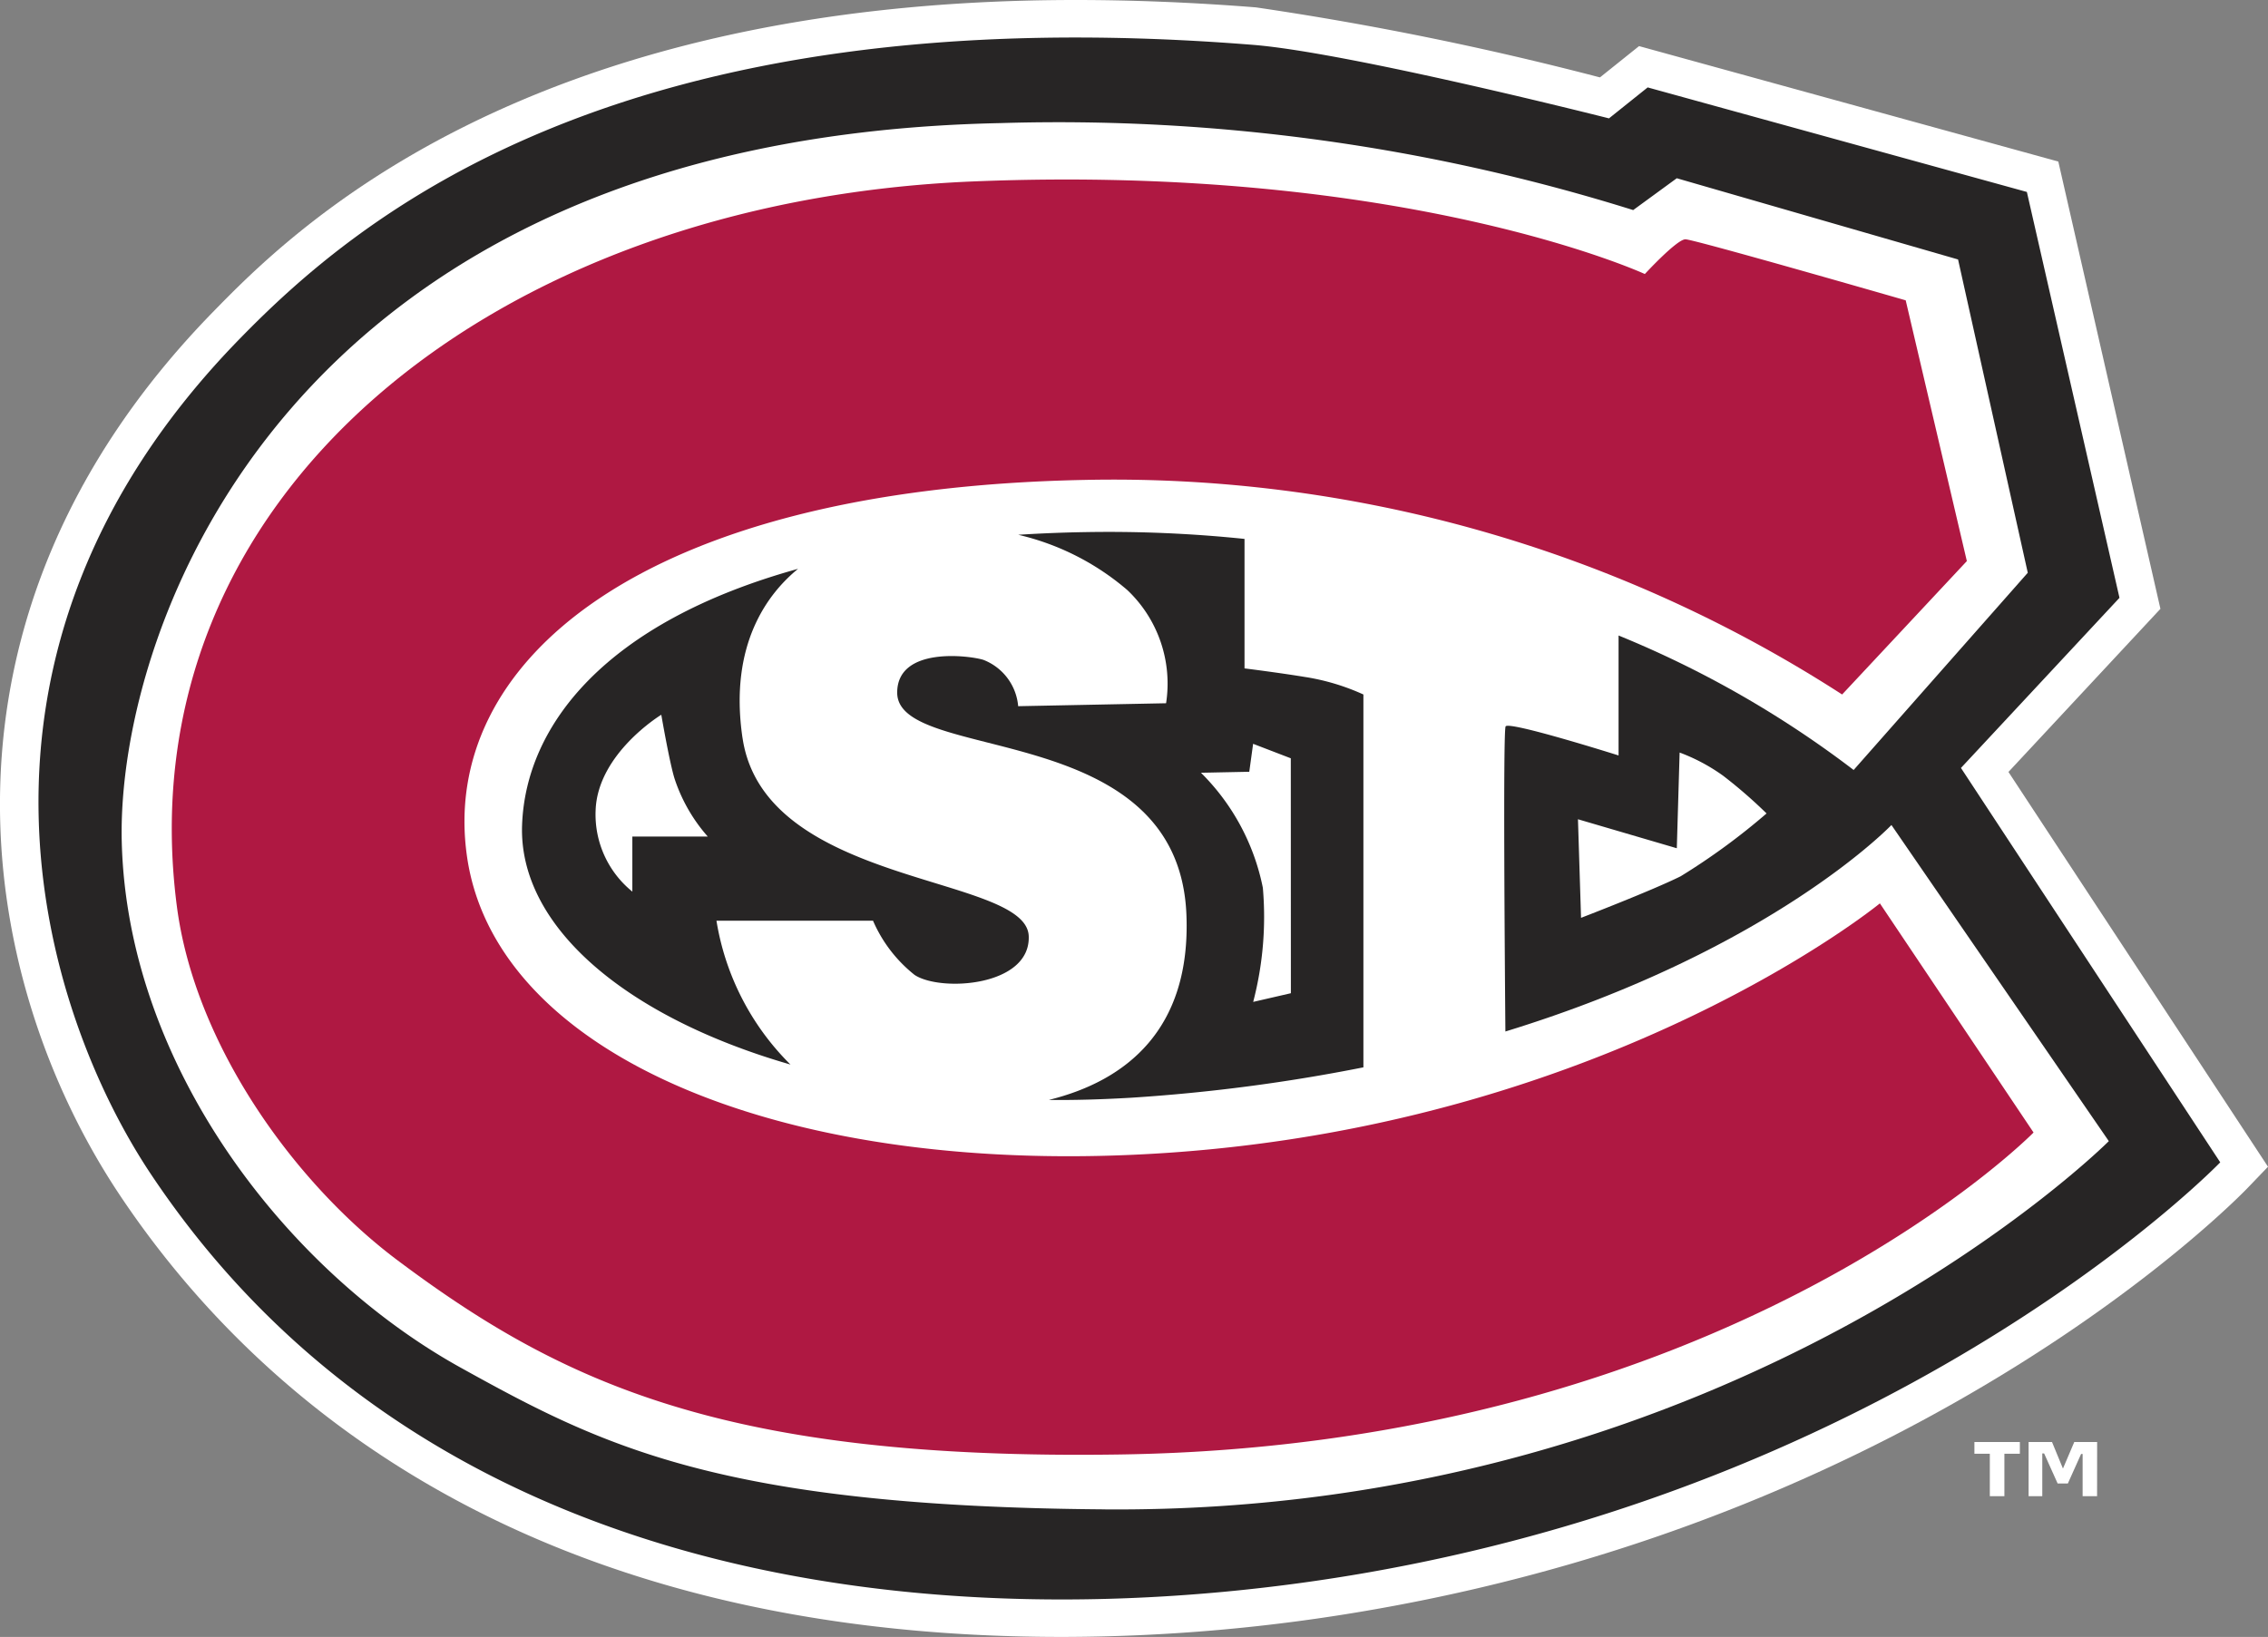 <svg xmlns="http://www.w3.org/2000/svg" width="85.47" height="61.707" viewBox="0 0 85.47 61.707">
    <rect x="0" y="0" width="85.47" height="61.707" fill="#808080" stroke="none"/>
    <g id="Group_130" data-name="Group 130" transform="translate(-368.311 -92.693)">
        <path id="Path_384" data-name="Path 384" d="M408.328,154.4a68.257,68.257,0,0,0,11.825-1.047c20.9-3.679,32.366-15.369,32.845-15.863l.783-.815L444,121.793l5.727-6.149-3.848-16.861-15.8-4.352-1.472,1.179-.066-.016a120.259,120.259,0,0,0-12.9-2.623c-2.331-.185-4.618-.278-6.8-.278-21.026,0-29.679,8.867-32.522,11.779C365.07,116.02,367.4,129.6,372.816,137.73c5.067,7.6,15.342,16.67,35.511,16.67Z" fill="#fff"/>
        <path id="Path_385" data-name="Path 385" d="M393.524,117.494c-.525-3.565.992-5.478,2.093-6.377-7.269,2.016-10.264,5.907-10.4,9.656-.138,3.8,3.876,7.231,10.114,9.031a9.848,9.848,0,0,1-2.789-5.422h5.9a5.278,5.278,0,0,0,1.568,2.044c.98.648,4.371.436,4.3-1.463-.086-2.338-9.953-1.845-10.785-7.47m-4.153,3.717v2.075a3.738,3.738,0,0,1-1.384-3.059c.071-2.151,2.475-3.608,2.475-3.608s.324,1.883.511,2.442a6.251,6.251,0,0,0,1.241,2.15Z" transform="translate(2.769 3.019)" fill="#272525"/>
        <path id="Path_386" data-name="Path 386" d="M442.006,121.443l5.974-6.413-3.49-15.3L430.2,95.789l-1.458,1.167s-9.766-2.478-13.41-2.771c-24.028-1.924-33.875,6.655-38.191,11.08-11.661,11.95-7.432,25.362-3.352,31.483,11.123,16.69,32.13,17.443,45.916,15.015,20.7-3.646,32.072-15.453,32.072-15.453ZM409.76,149.392c-14.547-.106-19-2.407-24.313-5.354-6.556-3.644-12.532-11.371-12.751-19.786-.212-8.039,6.2-26.567,33.124-27.118a72.467,72.467,0,0,1,23.834,3.279l1.643-1.2,10.6,3.062,2.627,11.81-6.562,7.435a38.638,38.638,0,0,0-8.859-5.07v4.522s-4.15-1.311-4.257-1.094c-.1.189-.029,9.033-.008,11.5,10.081-3.095,14.548-7.784,14.548-7.784l8.192,11.917s-14.025,14.065-37.818,13.882m24.92-26.235a24.824,24.824,0,0,1-3.239,2.37c-1.1.546-3.752,1.565-3.752,1.565l-.116-3.716,3.725,1.093.106-3.608a6.968,6.968,0,0,1,1.64.875,18.249,18.249,0,0,1,1.636,1.421" transform="translate(0.204 0.199)" fill="#272525"/>
        <path id="Path_387" data-name="Path 387" d="M412.743,115.392c-.975-.161-2.292-.326-2.292-.326v-4.881a49.77,49.77,0,0,0-6.016-.256c-.868.014-1.7.05-2.512.1a9.675,9.675,0,0,1,4.114,2.087,4.853,4.853,0,0,1,1.458,4.264l-5.574.111a2.062,2.062,0,0,0-1.315-1.748c-.521-.162-3.244-.514-3.244,1.237,0,2.7,10.614.93,10.9,8.384.168,4.313-2.271,6.252-5.188,6.97,1.02.012,2.053-.022,3.114-.084a66.633,66.633,0,0,0,8.743-1.145V116.05a8.437,8.437,0,0,0-2.186-.658m-.547,11.919-1.42.327a12.7,12.7,0,0,0,.364-4.3A8.43,8.43,0,0,0,408.809,119l1.821-.037.145-1.054,1.42.546Z" transform="translate(4.76 2.823)" fill="#272525"/>
        <path id="Path_388" data-name="Path 388" d="M439.215,103.055l2.306,9.837-4.7,5.029a50.62,50.62,0,0,0-28.534-8.089c-16.839.329-24.339,6.942-23.286,14.209,1.092,7.548,12.133,12.138,26.455,11.154,16.723-1.15,26.788-9.4,26.788-9.4l5.791,8.638s-11.565,11.8-34.436,12.137c-14.8.219-20.995-2.655-27.226-7.326-3.933-2.954-7.637-8.171-8.308-13.339-2-15.416,11.9-26.6,30.066-27.327,16.281-.653,25.255,3.493,25.255,3.493s1.206-1.309,1.529-1.309,8.3,2.3,8.3,2.3" transform="translate(0.911 0.952)" fill="#af1842"/>
        <path id="Path_389" data-name="Path 389" d="M433.955,139.842h-.583v1.6h-.549v-1.6h-.581V139.4h1.713Zm2.91,1.6h-.545v-1.593h-.057l-.5,1.114h-.384l-.51-1.134H434.8v1.613h-.516V139.4h.883l.412,1,.426-1h.862Z" transform="translate(10.475 7.653)" fill="#fff"/>
    </g>
</svg>